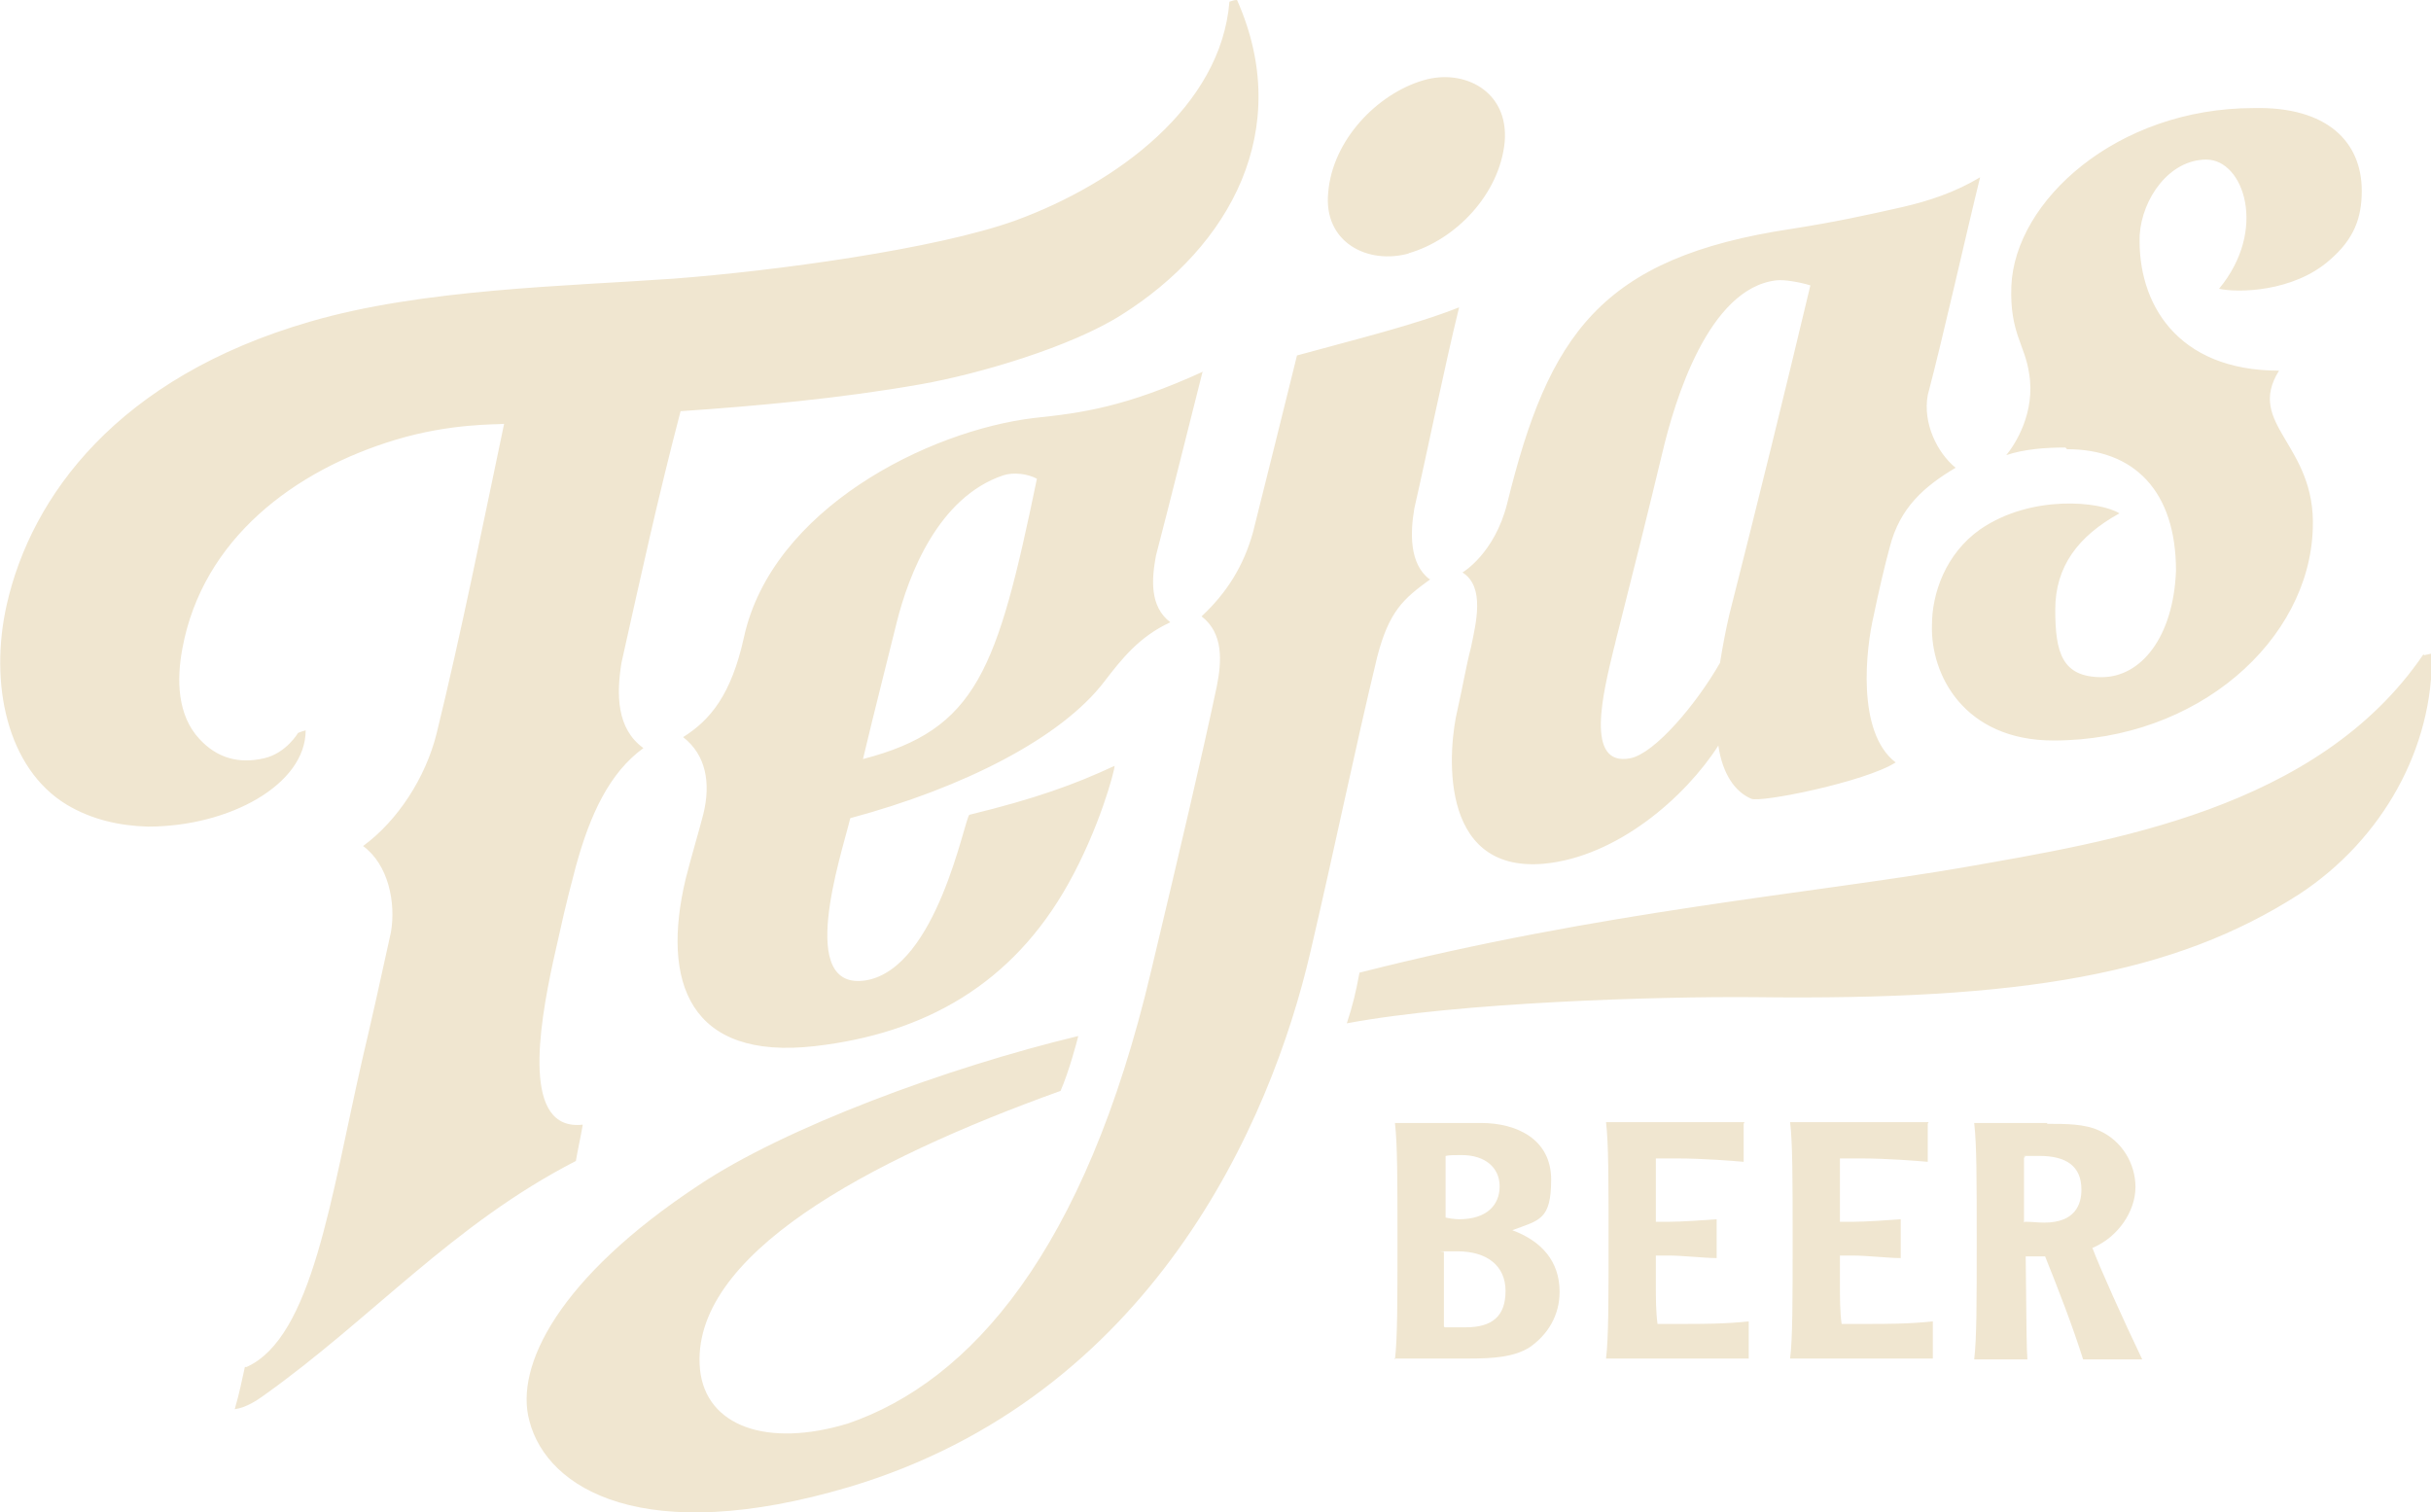 <?xml version="1.0" encoding="UTF-8"?>
<svg id="Layer_1" data-name="Layer 1" xmlns="http://www.w3.org/2000/svg" version="1.1" viewBox="0 0 287.9 179.1">
  <defs>
    <style>
      .cls-1 {
        fill: #f0e6d0;
        stroke-width: 0px;
      }
    </style>
  </defs>
  <path class="cls-1" d="M69,133.2c-7.2.8-5.2-11.4-3.5-19.3,1.2-5.3,1.3-6,2.7-11.3,1.7-6.2,4-11.1,8-14-3.2-2.3-3.2-6.4-2.6-10.1,2.3-10.3,4.3-19.5,7-29.8,8.8-.6,18.9-1.5,28.5-3.2,6.8-1.2,17.7-4.4,23.7-8.2,12.9-8.1,20.5-22,13.7-37.3-.4,0-.5.1-.9.2-1,12.4-13.3,21.5-25.3,25.9-9.4,3.4-28.6,6-40.5,6.9-12.6.9-29.8,1.2-43.1,5.1C13.9,44.7,3.7,58.8.8,71.6c-2.1,9.3,0,19.4,7.1,23.7,3,1.8,6.3,2.5,9.6,2.6,9.7,0,18.7-5,18.7-11.4-.4.1-.9.3-.9.3,0,0-1.4,2.4-4,3-3,.7-5.6,0-7.7-2.3-2.6-2.8-2.7-7-2-10.7,2.4-13,13.3-21.1,25.2-24.7,6.6-2,12.1-1.8,12.9-1.9-2.4,11.4-5.1,24.9-8,36.7-1.3,5.2-4.6,10.3-8.7,13.3,3,2.2,3.9,6.7,3.3,10.2-1,4.6-2.4,10.9-3.4,15.1-3.7,16.2-5.9,32.9-13.7,36.4,0,0-.1,0-.2,0-.4,1.8-.6,2.9-1.2,5,1.4-.2,2.7-1.1,3.4-1.6,12.8-9.1,22.4-20.3,37-27.8.2-1.2.6-3,.8-4.2ZM166.8,30c5.6-1.6,10.8-7,11.4-13.2.5-6-4.8-8.7-9.6-7.3-5.5,1.6-10.8,7.1-11.3,13.3-.6,5.9,4.7,8.6,9.6,7.2ZM169.3,68.6c-2.4-1.8-2.3-5.5-1.8-8.4,1.4-6.1,3.6-16.9,5.3-23.8-5.3,2.1-12.3,3.8-19.2,5.7-1.7,6.9-3.5,14.1-5.2,20.9-1.1,4-3.1,7.2-6.1,10,2.6,2,2.4,5.3,1.8,8.3-1.8,8.5-4.3,19.1-7.8,33.8-7.8,33-21.3,48.5-35.9,53.5-9.6,2.9-16.8.3-17.5-6.4-1.3-13.5,19.9-24.8,42.7-33,1-2.3,1.9-5.7,2.1-6.5-15.4,3.7-34.7,10.8-45,17.7-16.5,10.9-21.8,21.4-20,27.9,2.1,8.1,13.6,15,37.9,7.8,35.7-10.7,49.9-43.1,54.6-63.4,3.1-13.3,5.2-23.7,7.9-34.9,1.4-5.4,3.1-6.9,6.3-9.2ZM142.5,44c-9.2,4.2-14.3,4.9-20,5.5-12.6,1.5-31.1,10.8-34.4,26-1.5,6.8-4,9.8-7.2,11.8,2.7,2.1,3.3,5.4,2.4,9.1-.4,1.6-1.5,5.3-2.1,7.7-2.9,12.2.4,21.5,15.3,19.8,13.1-1.5,23.4-7.4,30-19.2,3.7-6.6,5.5-13.4,5.5-14-4.7,2.2-9.4,3.9-17.2,5.8-.6.5-3.8,18.1-12.2,19.6-8.4,1.4-3-14.7-1.9-19.2,13.4-3.6,25-9.5,30.1-16.2,2-2.6,4.1-5.3,7.8-7-2.5-1.9-2.2-5.2-1.7-7.9,1.6-6.1,4-15.8,5.5-21.7ZM102.2,89.9c1.4-5.9,3-12.1,4-16.2,1.4-5.6,4.9-14.8,12.6-17.4,1.2-.4,2.9-.2,4,.4-4.7,22.7-7.1,29.7-20.6,33.2ZM287,77.5c-12.5,18.4-37.3,22.2-54.3,25.2-17.8,3.1-43.1,5.2-71.7,12.5-.4,2.2-.8,3.9-1.5,6,13.3-2.5,36.9-3.2,48.3-3.1,31.7.4,49.7-2.7,64.5-12.2,9.9-6.5,15.9-17.4,15.7-28.5l-.9.2ZM173.2,67.8c2.7,1.7,1.6,6,1,8.9-.6,2.3-.9,4.3-1.6,7.4-1,4.1-2.6,19.3,10.2,18.2,8.7-.8,16.8-7.9,20.7-14,.5,3.4,2,5.5,3.9,6.3,1.1.5,13.5-2,17.1-4.3-4.7-3.6-3.5-13.6-2.6-17.4.6-2.9,1.3-5.9,1.9-8.1,1.2-4.7,4.1-7.2,7.8-9.4-2.2-1.8-3.9-5.3-3.3-8.6,1.8-6.8,4.5-18.9,6.2-25.8-3,1.8-6.1,2.8-9.1,3.5-4.4,1-8.1,1.8-13.2,2.6-22.7,3.4-28.8,12.6-33.7,32.5-1.5,6-5.3,8.2-5.3,8.2ZM191.1,76.9c.2-.7.3-1.3.5-2,1.8-7.1,3.6-14.3,5.3-21.4,1.4-5.9,5.4-19.4,13.5-20.3.9-.1,2.7.2,4,.6-3.1,13-6.3,26-9.6,39-.4,1.7-.8,3.8-1.1,5.7-2.8,4.9-7.7,10.7-10.6,11.3-5.5,1.1-3.2-7.9-2-12.9ZM244.8,53.2c7.9,0,12.9,4.9,12.9,14.4-.3,7.8-4.1,12.6-8.8,12.6s-5.5-2.9-5.5-8,2.7-8.7,7.6-11.4c-2.2-1.4-10.4-2.3-16.5,1.9-4.1,2.9-5.7,7.6-5.7,11.3-.2,5.9,3.8,13.7,14.4,13.7,17.1,0,30.3-11.9,30.7-25.1.4-10-8-12.3-4-18.7-12.1,0-16.8-8-16.5-16.1.3-4.3,3.5-8.9,7.9-8.9s7.3,8.3,1.5,15.3c2.2.5,8.8.4,13.1-3.4,2.9-2.5,3.8-5,3.8-8.2,0-5.8-4.1-10-12.8-9.8-16.2,0-28.3,11-28.7,21.1-.2,5.5,1.6,6.9,2.1,10.3.8,4.7-1.7,8.5-2.7,9.7,2.1-.7,4.6-.9,7-.9Z"/>
  <g>
    <path class="cls-1" d="M165.2,161c.3-2.4.3-6.8.3-14,0-7.2,0-11.5-.3-14h10.2c4.2,0,8.3,1.9,8.3,6.7s-1.4,4.8-4.6,6c3.5,1.3,5.6,3.7,5.6,7.3,0,2.8-1.4,5.1-3.6,6.6-1.8,1.1-4.1,1.3-7.2,1.3h-8.8ZM171.1,157.2c.8,0,1.4,0,2.5,0,3.1,0,4.7-1.3,4.7-4.3s-2.2-4.7-5.7-4.7-1.4,0-1.6.1c0,1.5,0,3.1,0,4.6s0,2.8,0,4.2M171.2,144.2c.4.1,1.1.2,1.6.2,3.3,0,4.8-1.7,4.8-3.9s-1.7-3.7-4.5-3.7c-.9,0-1.4,0-1.9.1,0,1.4,0,2.5,0,3.7,0,1.1,0,2.3,0,3.7"/>
    <path class="cls-1" d="M206.5,133.1v4.5c-1.1-.1-4.8-.4-7.9-.4s-1.9,0-2.5,0c0,.9,0,2.2,0,3.6s0,3,0,3.9c.5,0,1,0,1.6,0,1.5,0,4.3-.2,5.6-.3v4.6c-1.4,0-4.1-.3-5.6-.3s-1.1,0-1.6,0c0,1.1,0,2.3,0,3.6s0,3.1.2,4.5c.7,0,1.8,0,2.7,0,2.8,0,5.2,0,8.1-.3v4.4h-16.9c.3-2.4.3-6.8.3-14s0-11.5-.3-14h16.4Z"/>
    <path class="cls-1" d="M228.3,133.1v4.5c-1.1-.1-4.8-.4-7.9-.4s-1.9,0-2.5,0c0,.9,0,2.2,0,3.6s0,3,0,3.9c.5,0,1,0,1.6,0,1.5,0,4.3-.2,5.6-.3v4.6c-1.4,0-4.1-.3-5.6-.3s-1.1,0-1.6,0c0,1.1,0,2.3,0,3.6s0,3.1.2,4.5c.7,0,1.8,0,2.7,0,2.8,0,5.2,0,8.1-.3v4.4h-16.9c.3-2.4.3-6.8.3-14s0-11.5-.3-14h16.4Z"/>
    <path class="cls-1" d="M242.4,133.1c2.3,0,4.5,0,6.2.8,2.7,1.2,4.3,3.9,4.3,6.7s-2,5.9-5.1,7.2c.9,2.4,3.7,8.6,5.9,13.2h-7c-1.3-4.1-2.9-8.2-4.5-12.2h-2.3c.1,9.5.1,10.6.2,12.2h-6.3c.3-2.4.3-6.8.3-14s0-11.5-.3-14h8.7ZM239.8,144.7c.9,0,1.5.1,2.3.1,3.7,0,4.4-2.2,4.4-3.9,0-2.8-1.8-4-5-4s-1.1,0-1.8.2v7.7Z"/>
  </g>
</svg>